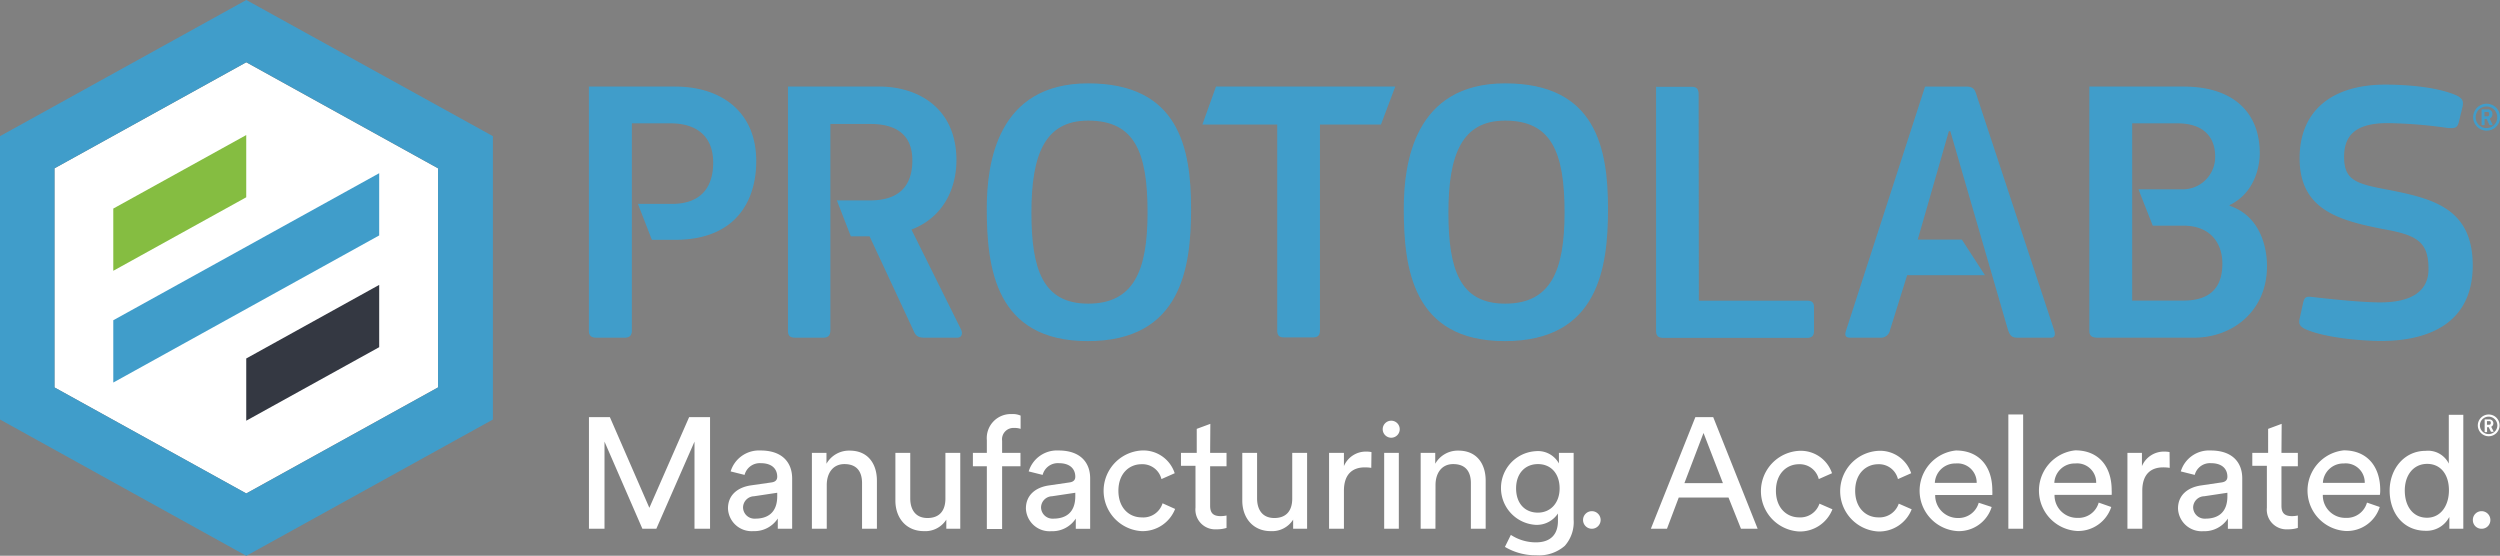<svg id="Layer_1" data-name="Layer 1" xmlns="http://www.w3.org/2000/svg" viewBox="0 0 358.39 79.67"><rect x="0" y="0" width="358.39" height="79.67" fill="#808080" stroke="none"/><defs><style>.cls-1{fill:#fff}.cls-2{fill:#409dca}</style></defs><path class="cls-1" d="M62.79 55.54 35.3 70.74 7.81 55.54V24.13L35.3 8.93l27.49 15.2v31.41z"/><path class="cls-1" d="M100.9 77.12V64.63l-5.47 12.49h-2L88 64.63v12.49h-2.23v-16h3l5.66 13 5.7-13h3v16ZM119.86 77.12h-2.13V66.24h2.09v1.56a3.71 3.71 0 0 1 3.34-1.88c2.6 0 3.89 1.88 3.89 4.3v6.9h-2.13v-6.54c0-1.51-.63-2.73-2.53-2.73-1.67 0-2.53 1.33-2.53 3ZM145 68.16v9h-2.19v-9h-2v-1.92h2v-1.83a3.44 3.44 0 0 1 3.57-3.73 2.79 2.79 0 0 1 1.27.22v1.9a2.6 2.6 0 0 0-.93-.13 1.63 1.63 0 0 0-1.72 1.85v1.72h2.63v1.92ZM174.82 66.24h2.35v1.92h-2.35v5.66c0 1 .4 1.49 1.51 1.49a4 4 0 0 0 .84-.09V77a4.6 4.6 0 0 1-1.45.2 2.83 2.83 0 0 1-3-3.1v-6h-2.08v-1.86h2.26V62.8l1.95-.72ZM183.5 77.46c-2.53 0-4.07-1.9-4.07-4.37v-6.85h2.12v6.54c0 1.49.68 2.8 2.47 2.8s2.57-1.13 2.57-2.78v-6.56h2.13v10.88h-2v-1.31a3.56 3.56 0 0 1-3.22 1.65ZM133.78 77.46c-2.54 0-4.08-1.9-4.08-4.37v-6.85h2.13v6.54c0 1.49.68 2.8 2.47 2.8s2.57-1.13 2.57-2.78v-6.56H139v10.88h-2v-1.31a3.56 3.56 0 0 1-3.22 1.65ZM197.92 68.39a6 6 0 0 0-.92-.07c-1.79 0-3 1-3 3.35v5.45h-2.13V66.24H194v1.9a3.4 3.4 0 0 1 3.25-2.08 3.26 3.26 0 0 1 .7.07ZM200.77 61.63a1.22 1.22 0 1 1-1.21 1.23 1.22 1.22 0 0 1 1.21-1.23Zm-1 15.49V66.24h2.1v10.88ZM207.12 77.12H205V66.24h2.09v1.56a3.71 3.71 0 0 1 3.34-1.88c2.6 0 3.89 1.88 3.89 4.3v6.9h-2.12v-6.54c0-1.51-.64-2.73-2.54-2.73-1.67 0-2.53 1.33-2.53 3ZM229.54 74.6a1.26 1.26 0 1 1 0 2.52 1.26 1.26 0 0 1 0-2.52ZM249.13 72.64H242l-1.69 4.48H238l6.38-16h2.56l6.37 16h-2.39Zm-6.32-2.06h5.52l-2.78-7.19ZM289.25 77.12V60.74h2.12v16.38ZM304 74a5 5 0 0 1-4.89 3.44 5.8 5.8 0 0 1-.27-11.56c3.35 0 5.22 2.31 5.22 5.7a5.5 5.5 0 0 1 0 .68h-8.19a3.23 3.23 0 0 0 3.28 3.3 3 3 0 0 0 3.05-2.19Zm-2.16-3.46a2.73 2.73 0 0 0-3-2.78 2.92 2.92 0 0 0-3 2.78ZM286.86 74a4.93 4.93 0 0 1-4.86 3.46 5.8 5.8 0 0 1-.27-11.56c3.35 0 5.22 2.31 5.22 5.7a5.5 5.5 0 0 1 0 .68h-8.19a3.24 3.24 0 0 0 3.28 3.3 3 3 0 0 0 2.96-2.19Zm-2.15-3.46a2.75 2.75 0 0 0-3-2.78 2.93 2.93 0 0 0-3 2.78ZM312.38 68.39a6 6 0 0 0-.93-.07c-1.79 0-3 1-3 3.35v5.45h-2.13V66.24h2.08v1.9a3.41 3.41 0 0 1 3.26-2.08 3.34 3.34 0 0 1 .7.07ZM342.49 74a4.93 4.93 0 0 1-4.88 3.44 5.8 5.8 0 0 1-.27-11.56c3.34 0 5.22 2.31 5.22 5.7a3.86 3.86 0 0 1-.05.68h-8.18a3.22 3.22 0 0 0 3.28 3.3 3 3 0 0 0 3.05-2.19Zm-2.15-3.46a2.73 2.73 0 0 0-3-2.78 2.93 2.93 0 0 0-3 2.78ZM352.44 75.47a3.65 3.65 0 0 1-3.37 1.94c-3.19 0-5.16-2.53-5.16-5.77 0-3.07 2.08-5.69 5.16-5.69a3.32 3.32 0 0 1 3.32 1.83v-7h2.08v16.34h-2v-1.65Zm-3.17.07c1.94 0 3.14-1.7 3.14-3.94s-1.17-3.78-3.12-3.78-3.21 1.59-3.21 3.82 1.15 3.9 3.19 3.9ZM357.09 74.6a1.26 1.26 0 0 1 1.26 1.27 1.24 1.24 0 0 1-1.26 1.25 1.23 1.23 0 0 1-1.25-1.25 1.24 1.24 0 0 1 1.25-1.27ZM328.4 66.24h2.35v1.92h-2.35v5.66c0 1 .41 1.49 1.52 1.49a3.9 3.9 0 0 0 .83-.09V77a4.58 4.58 0 0 1-1.44.2 2.82 2.82 0 0 1-3-3.1v-6h-2.09v-1.86h2.27V62.8l1.94-.72ZM224.82 66.24v1.52a3.42 3.42 0 0 0-3.34-1.76 5.29 5.29 0 0 0 0 10.56 3.62 3.62 0 0 0 3.2-1.63V76c0 2-1.12 3.07-3.16 3.07a6.56 6.56 0 0 1-3.59-1.07l-.85 1.72a8.56 8.56 0 0 0 4.47 1.2 5.63 5.63 0 0 0 4.11-1.35 5.12 5.12 0 0 0 1.27-3.77v-9.56Zm-3 8.57c-1.92 0-3.14-1.36-3.14-3.48s1.27-3.48 3.14-3.48 3.1 1.38 3.1 3.48-1.3 3.48-3.13 3.48Z" transform="translate(-1.34 -1.32)"/><g><path class="cls-1" d="M110.37 65.9a4.25 4.25 0 0 0-4.29 3l2 .5a2.25 2.25 0 0 1 2.33-1.68c1.65 0 2.35.88 2.35 1.94 0 .39-.18.73-.83.82l-2.93.42c-1.88.27-3.3 1.36-3.3 3.3a3.39 3.39 0 0 0 3.64 3.26 4 4 0 0 0 3.5-1.81v1.47h2.06v-7.24c-.01-2.12-1.28-3.98-4.53-3.98Zm2.39 6.56c0 2.38-1.4 3.21-3.14 3.21a1.64 1.64 0 0 1-1.76-1.58 1.63 1.63 0 0 1 1.58-1.63l3.32-.5ZM153.09 65.9a4.23 4.23 0 0 0-4.28 3l2 .5a2.24 2.24 0 0 1 2.33-1.68c1.65 0 2.35.88 2.35 1.94 0 .39-.18.73-.84.82l-2.94.43c-1.88.27-3.3 1.36-3.3 3.3a3.39 3.39 0 0 0 3.64 3.26 4 4 0 0 0 3.51-1.81v1.47h2.06v-7.25c0-2.12-1.27-3.98-4.53-3.98Zm2.4 6.56c0 2.38-1.4 3.21-3.14 3.21a1.65 1.65 0 0 1-1.77-1.58 1.63 1.63 0 0 1 1.58-1.63l3.33-.5ZM318.25 65.9a4.23 4.23 0 0 0-4.28 3l2 .5a2.25 2.25 0 0 1 2.33-1.68c1.65 0 2.35.88 2.35 1.94 0 .39-.18.73-.84.82l-2.93.43c-1.88.27-3.31 1.36-3.31 3.3a3.39 3.39 0 0 0 3.64 3.26 4 4 0 0 0 3.51-1.81v1.47h2.06v-7.25c0-2.12-1.27-3.98-4.53-3.98Zm2.4 6.56c0 2.38-1.4 3.21-3.14 3.21a1.65 1.65 0 0 1-1.77-1.58 1.63 1.63 0 0 1 1.59-1.63l3.32-.5Z" transform="translate(-1.34 -1.32)"/></g><path class="cls-1" d="M165 75.49c-1.77 0-3.33-1.33-3.33-3.82s1.58-3.8 3.3-3.8a2.8 2.8 0 0 1 2.87 2.13l1.9-.84A4.72 4.72 0 0 0 165 65.9a5.79 5.79 0 0 0 0 11.56 5 5 0 0 0 4.8-3.18l-1.8-.81a2.89 2.89 0 0 1-3 2.02ZM259.26 75.49c-1.77 0-3.33-1.33-3.33-3.82s1.58-3.8 3.3-3.8a2.8 2.8 0 0 1 2.84 2.13l1.9-.84a4.72 4.72 0 0 0-4.74-3.21 5.79 5.79 0 0 0 0 11.56 5 5 0 0 0 4.8-3.18l-1.86-.81a2.89 2.89 0 0 1-2.91 1.97ZM270.61 75.49c-1.76 0-3.32-1.33-3.32-3.82s1.58-3.8 3.3-3.8a2.79 2.79 0 0 1 2.83 2.13l1.9-.84a4.7 4.7 0 0 0-4.73-3.21 5.79 5.79 0 0 0 0 11.56 5 5 0 0 0 4.8-3.18l-1.85-.81a2.92 2.92 0 0 1-2.93 1.97Z" transform="translate(-1.34 -1.32)"/><path class="cls-2" d="M357.8 20.05a1.93 1.93 0 1 1 1.94-1.93 1.92 1.92 0 0 1-1.94 1.93Zm0-3.47a1.55 1.55 0 1 0 1.54 1.54 1.55 1.55 0 0 0-1.54-1.54Zm.86 2.6v.08h-.35c-.05 0-.09 0-.11-.06-.13-.27-.25-.54-.39-.82h-.29v.8s0 .08-.07.08h-.28c-.06 0-.08 0-.08-.08v-2.1c0-.07 0-.08.1-.08h.74a.64.64 0 0 1 .71.67.65.65 0 0 1-.39.64Zm-.83-1.81h-.33V18h.33c.16 0 .35 0 .35-.33s-.18-.3-.35-.3ZM199.31 19.17h-8.75v29.52c0 .61-.22 1-1 1h-4.12c-.77 0-1-.33-1-1V19.17h-10.73l1.95-5.44h25.7Z" transform="translate(-1.34 -1.32)"/><g><path class="cls-2" d="M157.28 50.22c-13.28 0-14.48-10.57-14.48-19 0-6.56 1.52-17.95 14.53-17.95s14.76 9.27 14.76 18c0 8.38-1.36 18.95-14.81 18.95Zm.05-31.61c-6.18 0-8.13 4.82-8.13 13.18 0 8.13 1.63 13.06 8.13 13.06s8.52-4.66 8.52-13.06c0-8.68-1.85-13.18-8.52-13.18ZM217.06 50.22c-13.29 0-14.48-10.57-14.48-19 0-6.56 1.52-17.95 14.53-17.95s14.75 9.27 14.75 18c0 8.38-1.35 18.95-14.8 18.95Zm.05-31.61c-6.18 0-8.13 4.82-8.13 13.18 0 8.13 1.62 13.06 8.13 13.06s8.52-4.66 8.52-13.06c0-8.68-1.9-13.18-8.52-13.18ZM244.88 44.42h15.51c.65 0 1 .22 1 .92v3.42c0 .65-.27 1-1 1h-20.55c-.82 0-1.09-.32-1.09-1v-35h5.1c.7 0 1 .32 1 1.08Z" transform="translate(-1.34 -1.32)"/></g><path class="cls-2" d="m295.85 48.76-11.19-33.9c-.22-.7-.43-1.13-1.47-1.13h-5.88L266 48.65c-.28.81-.06 1.08.6 1.08h4.23a1.35 1.35 0 0 0 1.47-1.14l2.44-7.82h11.15l-3.3-5.1h-6.33l4.46-15.54h.21l8.26 28.46c.27.77.49 1.14 1.36 1.14h4.78c.57 0 .67-.37.52-.97ZM321 30.83l-.05-.1c3.52-1.69 4.34-5.38 4.34-7.45 0-5.75-3.7-9.55-10.92-9.55h-13.51v35c0 .66.27 1 1.19 1h13.8c5.59 0 10.48-3.85 10.48-10.26 0-2.72-.98-7.17-5.33-8.64Zm-6.68 13.58H307V19h6.47c3.8 0 5.43 2 5.43 4.78a4.65 4.65 0 0 1-4.83 4.68h-6.17l2.05 5.21h4.39c3.91 0 5.59 2.55 5.59 5.43s-1.2 5.31-5.6 5.31ZM139.13 48.59 132 34.23c4.72-1.8 6.45-6.08 6.45-9.93 0-7.48-5.48-10.57-11.06-10.57H114.3v35c0 .71.27 1 1.08 1h4c.76 0 1-.43 1-1.08V19.09h5.75c3.15 0 6 1.14 6 5.21 0 4.94-3.42 5.75-6.08 5.75h-4.74l2 5.15H126l6.34 13.61c.32.76.76.92 1.57.92h4.66c.56 0 .83-.48.56-1.14ZM98.13 13.73H85.76v35c0 .71.33 1 1.09 1h4.07c.75 0 1-.43 1-1V19h5.53c3.69 0 6.13 1.79 6.13 5.64 0 3.31-1.57 5.91-5.91 5.91h-4.88l2 5.15h3.3c9.27 0 11.66-6.23 11.66-11.22.04-7.17-5.06-10.75-11.62-10.75ZM332.1 48.62c-1.24-.49-1.24-1-1.08-1.68l.49-2.22c.21-.92.54-.92 1.46-.81 2.81.33 7.09.76 9.58.76 4.6 0 6.93-1.68 6.93-4.76 0-3.9-1.57-4.88-6.45-5.74C336.65 32.92 331 31.41 331 24c0-6.82 4.66-10.55 12.29-10.55 2.06 0 6.82.16 10 1.46 1.19.49 1.19 1 1.08 1.68l-.54 2.22c-.22.86-.54.92-1.57.86a66 66 0 0 0-8.66-.7c-4.6 0-6.22 1.79-6.22 4.82 0 3.41 1.73 3.89 6.44 4.76 6.22 1.24 12 2.6 12 10.82S349.6 50.2 342.67 50.2c-2.83-.01-7.75-.44-10.57-1.58Z" transform="translate(-1.34 -1.32)"/><path class="cls-1" d="M358.1 63.86a1.56 1.56 0 1 1 1.57-1.56 1.56 1.56 0 0 1-1.57 1.56Zm0-2.81a1.25 1.25 0 1 0 1.25 1.25 1.26 1.26 0 0 0-1.25-1.25Zm.7 2.1v.07h-.37l-.32-.66h-.23v.64s0 .07-.06.07h-.23c-.05 0-.06 0-.06-.07v-1.7c0-.05 0-.06.08-.06h.6a.56.56 0 0 1 .26 1.06Zm-.68-1.46h-.26v.52h.26c.13 0 .29 0 .29-.27s-.13-.25-.29-.25Z" transform="translate(-1.34 -1.32)"/><g><path class="cls-2" d="M16.24 45.91v8.93l38.12-21.09v-8.92L16.24 45.91z"/><path style="fill:#85bd41" d="M16.24 29.9v8.92L35.3 28.28v-8.92L16.24 29.9z"/><path style="fill:#343842" d="M54.36 49.77v-8.93L35.3 51.39v8.92l19.06-10.54z"/><path class="cls-2" d="M36.65 1.32 1.34 20.84v40.62L36.65 81 72 61.46V20.84Zm27.49 55.54-27.49 15.2-27.5-15.2V25.45l27.5-15.21 27.49 15.21Z" transform="translate(-1.34 -1.32)"/></g></svg>